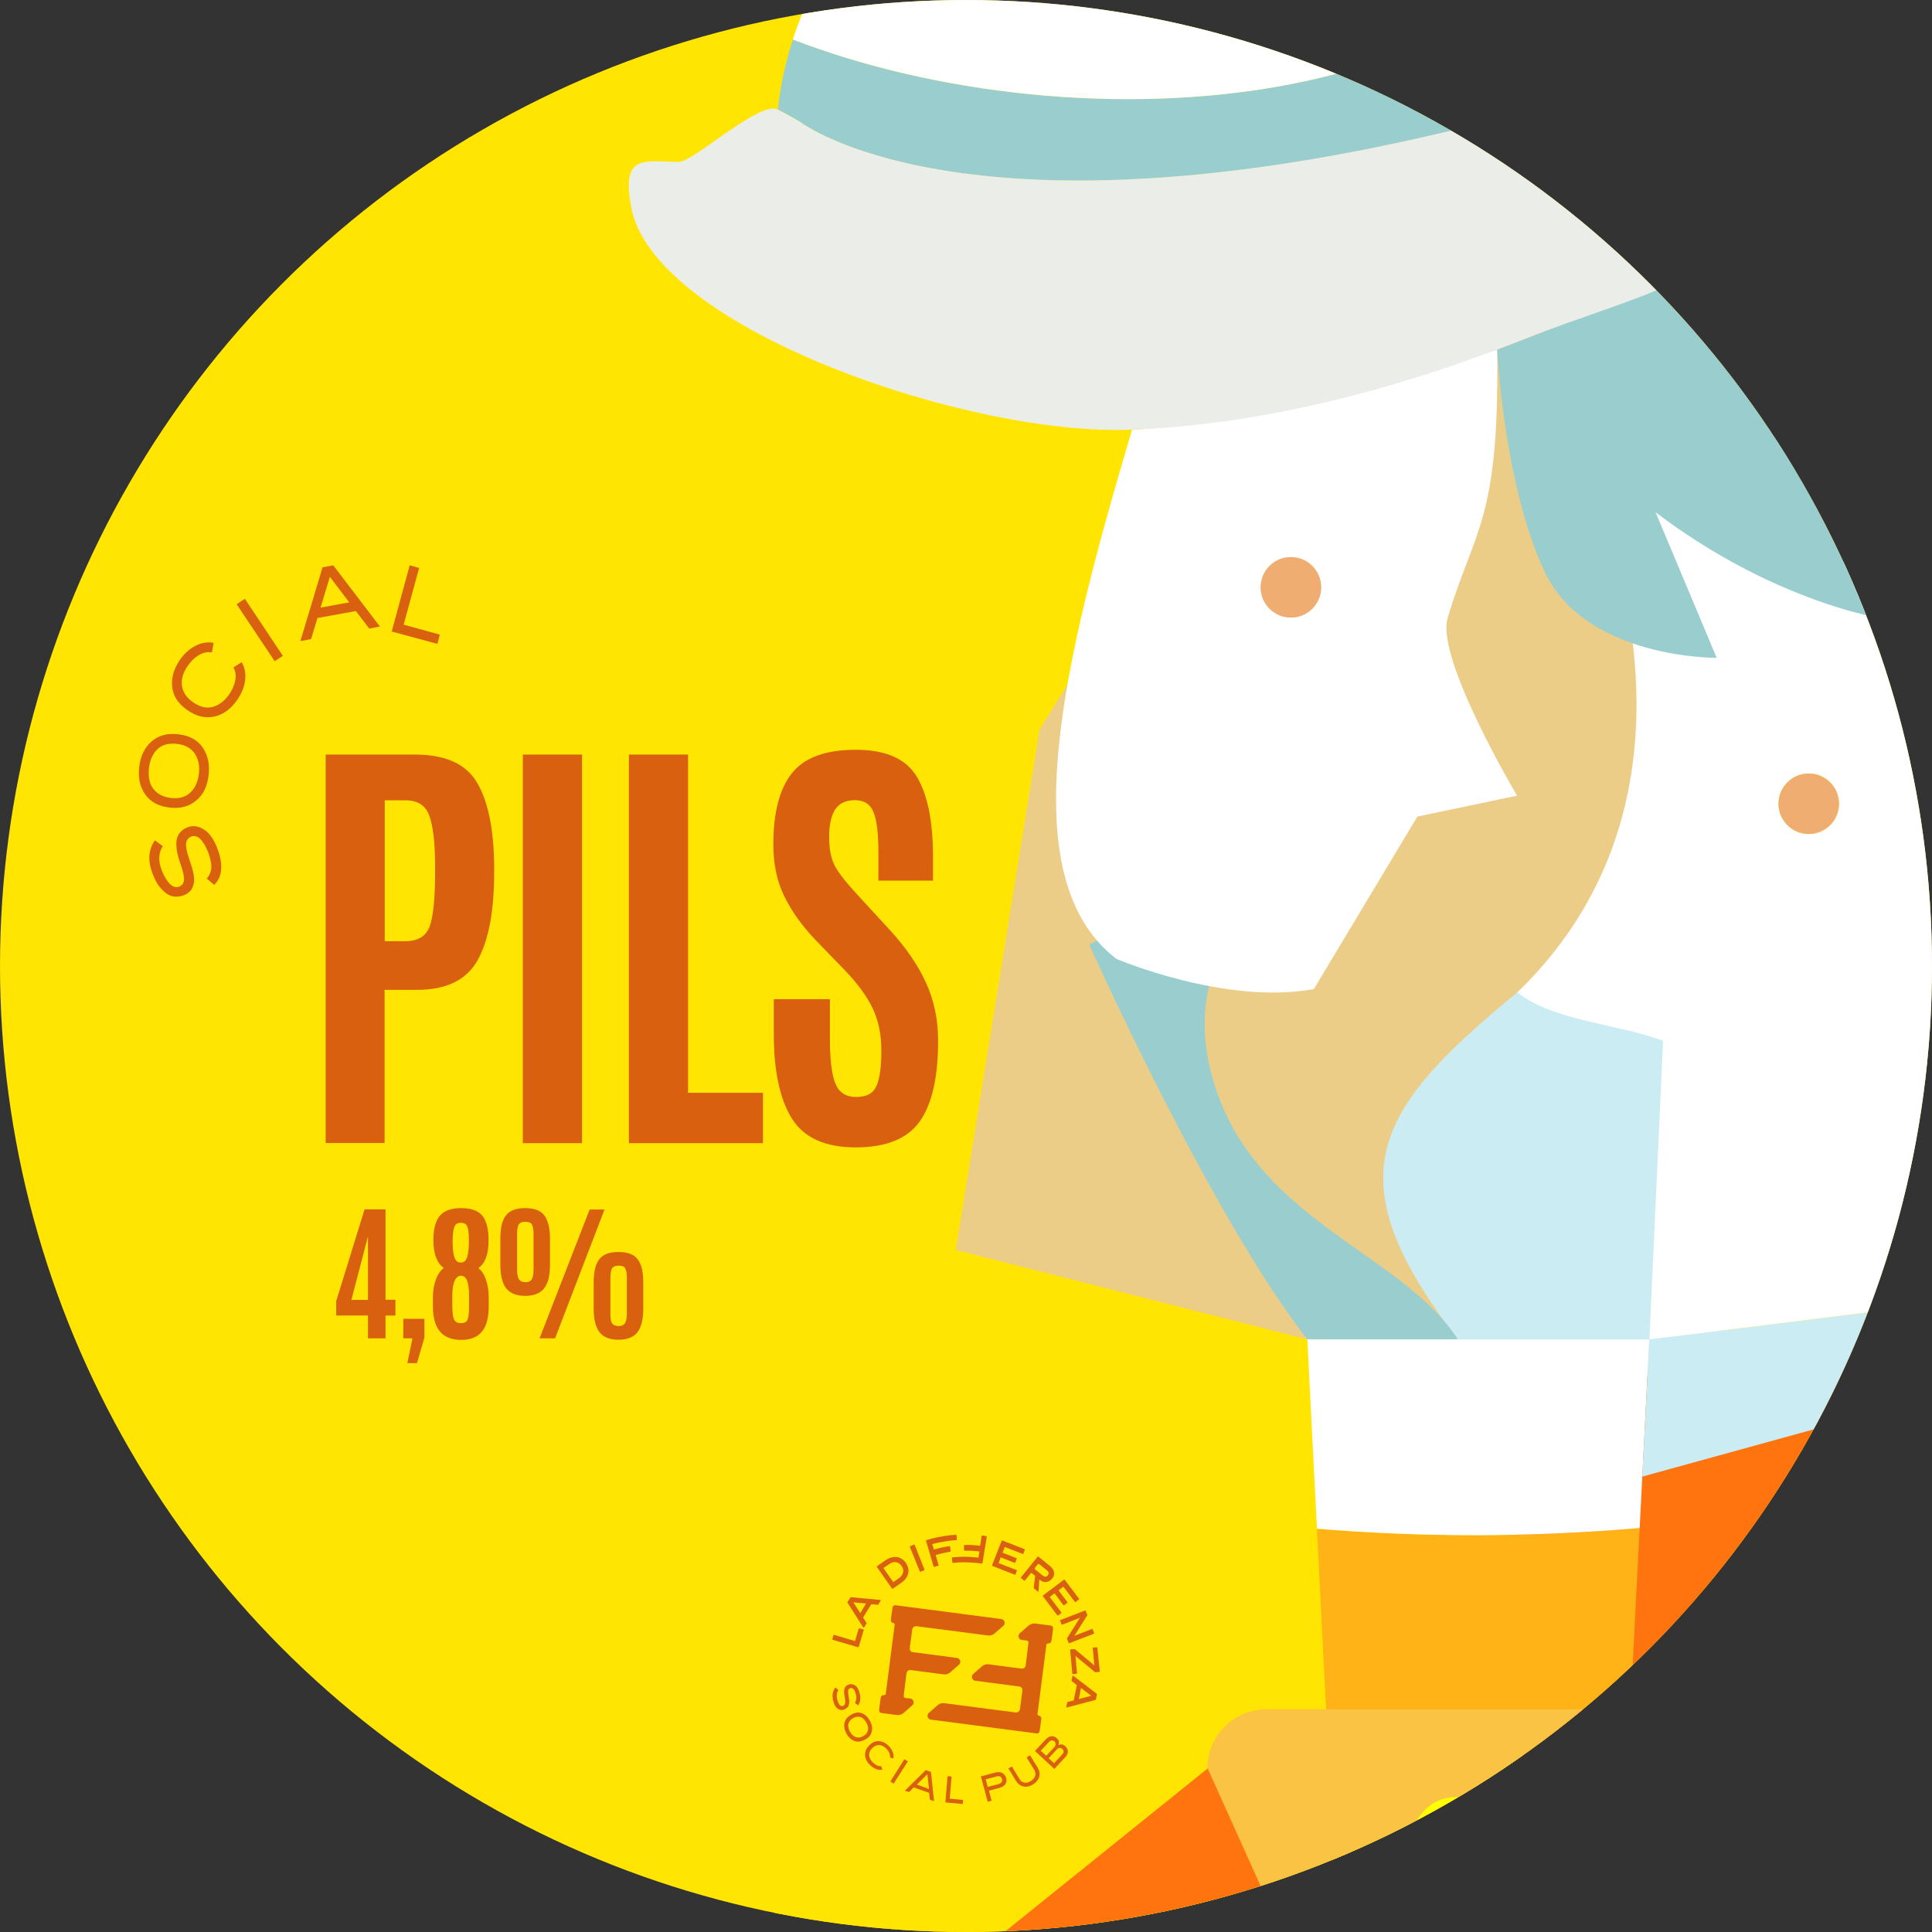<?xml version="1.0" encoding="utf-8"?>
<!-- Generator: Adobe Illustrator 23.0.0, SVG Export Plug-In . SVG Version: 6.00 Build 0)  -->
<svg version="1.1" id="Livello_1" xmlns="http://www.w3.org/2000/svg" xmlns:xlink="http://www.w3.org/1999/xlink" x="0px" y="0px"
	 viewBox="0 0 210 210" style="enable-background:new 0 0 210 210;" xml:space="preserve">
<rect x="0" y="0" width="210" height="210" fill="#333333" stroke="none"/>
<style type="text/css">
	.st0{fill:#FFE501;}
	.st1{clip-path:url(#SVGID_2_);}
	.st2{fill:#FFFFFF;}
	.st3{fill:#CCECF4;}
	.st4{fill:#FF740E;}
	.st5{fill:#ECCD88;}
	.st6{fill:#99CDCE;}
	.st7{fill:#FFFA7E;}
	.st8{fill:#FFB316;}
	.st9{fill:#FFFF00;}
	.st10{fill:#FBC343;}
	.st11{fill:#F0AD71;}
	.st12{fill:#E57712;}
	.st13{fill:#B7A649;}
	.st14{fill:#FAB314;}
	.st15{fill:#EBEDE8;}
	.st16{fill:#D8600F;}
</style>
<g>
	<g>
		<circle class="st0" cx="105" cy="105" r="105"/>
		<g>
			<g>
				<defs>
					<circle id="SVGID_1_" cx="105" cy="105" r="105"/>
				</defs>
				<clipPath id="SVGID_2_">
					<use xlink:href="#SVGID_1_"  style="overflow:visible;"/>
				</clipPath>
				<g class="st1">
					<path class="st2" d="M142.101,269.155"/>
					<rect x="144.173" y="100.501" class="st3" width="42.762" height="52.348"/>
					<polygon class="st0" points="81.126,148.587 146.7,148.587 146.7,235.728 85.557,235.728 					"/>
					<path class="st4" d="M216.655,248.566c0,0-6.655,125.606-6.992,135.715c-0.27,8.104-5.375,10.328-12.67,10.328
						c-7.295,0-29.704,0.017-29.704,0.017c0-17.219-10.075-146.06-10.075-146.06L216.655,248.566L216.655,248.566z"/>
					<polygon class="st4" points="221.727,148.587 164.93,149.244 164.93,243.259 217.312,235.728 					"/>
					<path class="st5" d="M142.842,30.765l28.963-1.23l14.052,19.747c0,0-0.91,42.172-20.926,58.582
						c-15.686,12.872-20.05,20.083-6.47,37.724h-16.36l-38.212-9.722l9.098-56.544L142.842,30.765z"/>
					<path class="st6" d="M129.464,97.25l4.667,4.499c0,0-5.611,5.729-1.954,16.663
						c4.852,14.473,20.302,17.876,26.284,27.177h-16.36c-10.699-13.765-23.706-42.93-23.706-42.93L129.464,97.25z"/>
					<path class="st7" d="M161.24,160.701h-0.657c0,0.084,0,0.169,0,0.253L161.24,160.701z"/>
					<g>
						<path class="st8" d="M143.145,166.177l3.538,69.551h27.985l3.555-69.635c-5.846,0.505-11.845,0.775-17.994,0.775
							C154.417,166.868,148.705,166.632,143.145,166.177z"/>
						<path class="st2" d="M142.101,145.588l1.045,20.572c5.56,0.455,11.272,0.708,17.084,0.708
							c6.133,0,12.148-0.27,17.994-0.775l1.045-20.505L142.101,145.588L142.101,145.588z"/>
					</g>
					<path class="st9" d="M138.242,276.063l-3.622-9.385l19.544-6.15c0,0,31.119,18.314,48.776,42.425
						c10.143,13.866,8.879,37.842,8.879,37.842l-21.852,53.831l-64.294-41.245L138.242,276.063z"/>
					<path class="st8" d="M157.837,262.803h-10.935l-7.649,2.409l5.678,34.927l29.485-25.526
						C167.575,269.239,161.493,265.162,157.837,262.803z"/>
					<path class="st9" d="M183.565,179.437c-3.505,0-6.352,2.847-6.352,6.352v22.644c0,3.505,2.847,6.352,6.352,6.352
						c3.505,0,6.352-2.847,6.352-6.352v-22.644C189.9,182.284,187.069,179.437,183.565,179.437z"/>
					<path class="st9" d="M189.9,196.302c0,0-12.266-17.91-12.704-10.514c-0.438,7.396-32.905,5.29-32.905,5.29
						s0.067,3.976,0.809,15.433c0.438,6.824,5.863,8.273,9.334,8.273h35.449v-18.483H189.9z"/>
					<g>
						<circle class="st10" cx="137.669" cy="192.225" r="6.436"/>
						<path class="st10" d="M131.267,192.225c0,0,2.763-6.436,6.402-6.436c13.782,0,39.527,0,39.527,0l-0.135,2.494
							c0,2.898-3.066,7.043-18.618,7.043c-7.295,0-4.212,11.204-13.344,11.204l-7.447-0.084L131.267,192.225z"/>
					</g>
					<path class="st4" d="M85.237,229.275l46.03-37.05l6.402,14.203c0,0-25.627,52.365-50.562,58.65L85.237,229.275z
						"/>
					<polygon class="st10" points="165.082,364.889 90.999,343.255 105.842,268.919 142.101,269.155 156.826,289.828 
						174.601,314.427 160.971,325.446 					"/>
					<path class="st9" d="M90.999,343.255l34.674,10.126l-13.715-57.824c0.303-11.322,8.155-21.027,19.157-23.723
						l10.985-2.679l15.096-20.589H86.281c0,0,0.371,7.531,0.826,16.512L90.999,343.255z"/>
					<path class="st2" d="M162.74,38.01c-10.126,2.932-31.254,8.374-39.695,8.711
						c-7.245,24.413-13.428,48.49-1.702,57.504c0,0,11.828,5.055,21.465,3.285c0,0,4.92-8.188,11.255-18.752
						l10.834-2.275c0,0-8.862-14.894-7.548-19.308C160.263,57.437,162.993,56.678,162.74,38.01z M143.6,63.839
						c0,1.82-1.466,3.285-3.285,3.285c-1.82,0-3.285-1.466-3.285-3.285s1.466-3.285,3.285-3.285
						C142.117,60.554,143.6,62.019,143.6,63.839z"/>
					<path class="st6" d="M87.073,13.31c0,0-1.078-0.674-2.527-1.398c0.286-2.645,0.842-5.189,1.634-7.615
						c7.582,2.915,16.36,5.004,25.812,5.947c19.207,1.904,36.629-1.432,47.395-8.054
						c1.365,3.505,2.224,7.228,2.51,11.103l0.017,0.067c-1.803,0.337-3.639,0.741-5.526,1.179
						C104.478,26.688,87.073,13.31,87.073,13.31z"/>
					<polygon class="st3" points="222.165,140.298 179.285,145.588 178.51,160.499 221.727,148.587 					"/>
					<path class="st2" d="M86.18,4.296c5.476-17.051,22.257-28.558,40.807-26.722
						c15.063,1.5,27.261,11.406,32.383,24.616c-10.749,6.638-28.188,9.957-47.395,8.054
						C102.54,9.3,93.762,7.211,86.18,4.296z"/>
					<path class="st2" d="M173.119,53.545c0,0,14.978,31.962-8.188,54.32c3.892,3.134,11.171,3.454,15.838,5.274
						l-1.483,32.45l42.88-5.307l3.858-73.022C226.023,67.276,187.474,58.447,173.119,53.545z M196.605,84.074
						c1.82,0,3.285,1.466,3.285,3.285c0,1.82-1.466,3.285-3.285,3.285c-1.82,0-3.285-1.466-3.285-3.285
						C193.32,85.54,194.803,84.074,196.605,84.074z"/>
					<ellipse class="st11" cx="196.602" cy="87.367" rx="3.285" ry="3.285"/>
					<circle class="st11" cx="140.315" cy="63.839" r="3.285"/>
					<ellipse class="st12" cx="138.861" cy="300.99" rx="3.285" ry="3.285"/>
					<path class="st13" d="M235.542,99.103"/>
					<g>
						<path class="st6" d="M182.116,30.631c13.108-9.688,18.837-8.93,18.837-8.93h27.413
							C228.365,21.718,221.103,32.046,182.116,30.631z"/>
						<path class="st6" d="M198.476,65.608c-10.901-3.707-23.858-11.541-35.736-27.598
							c1.011-0.371,2.039-0.775,3.066-1.179c6.099-2.409,11.508-4.465,16.326-6.183
							c38.987,1.415,46.249-8.93,46.249-8.93l-2.342,45.575C226.023,67.276,212.831,70.511,198.476,65.608z"/>
						<path class="st6" d="M198.762,49.383l-36.022-11.39c0,0,0.708,14.86,5.206,24.245
							c4.499,9.402,18.651,9.267,18.651,9.267l-6.655-15.854C185.603,56.443,198.762,49.383,198.762,49.383z"/>
					</g>
					<path class="st0" d="M157.197,248.566h38.347c0,0-7.986,11.053-26.621,16.731
						c-16.377,4.987-26.823,3.875-26.823,3.875L157.197,248.566z"/>
					<polygon class="st12" points="217.312,235.728 103.163,235.728 103.838,248.566 216.655,248.566 					"/>
					<path class="st8" d="M90.999,343.255c0,0,1.87,30.917,2.207,41.026c0.27,8.104,5.375,10.328,12.67,10.328
						s35.096,0,35.096,0l56.021,0.017c0-20.842-31.911-29.738-31.911-29.738L90.999,343.255z"/>
					<path class="st4" d="M91.42,350.365c0,0,1.449,23.807,1.786,33.916c0.27,8.104,5.375,10.328,12.67,10.328
						s29.704,0.017,29.704,0.017C135.58,371.375,91.42,350.365,91.42,350.365z"/>
					<polygon class="st9" points="167.811,385.865 165.082,364.889 90.999,343.255 91.42,350.365 					"/>
					<polygon class="st14" points="189.9,185.789 219.182,199.689 217.312,235.728 189.9,214.785 					"/>
					<path class="st13" d="M81.176,150.693"/>
					<polygon class="st4" points="156.826,289.828 142.101,269.155 87.764,278.371 87.932,281.471 					"/>
					<path class="st15" d="M182.116,30.631c-4.617,2.207-10.227,3.774-16.326,6.183
						c-1.028,0.404-2.039,0.809-3.066,1.179c-4.094,1.55-8.054,2.847-11.878,3.959
						c-10.126,2.932-19.376,4.414-27.817,4.751c-17.741,0.725-51.203-10.834-54.32-23.706
						c-1.365-6.436,1.28-5.408,5.139-5.408c1.483,0,8.744-6.655,10.665-5.695
						c1.432,0.725,2.527,1.398,2.527,1.398s17.404,13.378,69.298,1.23c1.887-0.438,3.74-0.842,5.526-1.179
						c46.974-9.098,66.063,7.868,66.467,8.357C228.163,21.617,204.069,20.083,182.116,30.631z"/>
					<path class="st0" d="M87.764,281.471l3.218,61.783l34.674,10.126l-11.845-49.939c0,0-4.145-12.855,15.079-17
						l27.918,3.37L87.764,281.471z"/>
				</g>
			</g>
		</g>
		<g>
			<path class="st16" d="M35.399,124.258V82.019h9.688c3.285,0,5.526,0.994,6.723,2.982
				c1.213,1.988,1.837,4.97,1.904,8.913v0.893c0,4.195-0.59,7.363-1.786,9.536
				c-1.196,2.174-3.403,3.252-6.638,3.252h-3.488v16.646h-6.402V124.258z M41.835,102.304h2.207
				c1.365,0,2.241-0.522,2.645-1.567c0.404-1.045,0.607-3.05,0.607-5.981v-0.809
				c-0.017-2.494-0.236-4.279-0.657-5.358c-0.421-1.078-1.28-1.601-2.561-1.601H41.818v15.315H41.835z"/>
			<path class="st16" d="M56.83,124.258V82.019h6.436v42.239H56.83z"/>
			<path class="st16" d="M68.355,124.258V82.019h6.436v36.764h8.138v5.476H68.355z"/>
			<path class="st16" d="M84.108,112.38v-3.774h6.099v4.246c0,2.359,0.202,4.01,0.607,4.954
				c0.404,0.96,1.146,1.432,2.258,1.432c1.112,0,1.837-0.388,2.19-1.179c0.354-0.792,0.539-2.055,0.539-3.841
				c0-1.769-0.32-3.319-0.96-4.65c-0.64-1.314-1.651-2.696-3.05-4.145l-3.117-3.218
				c-1.449-1.516-2.595-3.1-3.403-4.734c-0.809-1.634-1.213-3.521-1.213-5.661c0-3.488,0.674-6.082,2.022-7.767
				c1.348-1.702,3.656-2.544,6.942-2.544s5.493,0.994,6.655,2.965c1.163,1.971,1.735,4.852,1.735,8.643v2.611
				h-5.931v-3.016c0-2.055-0.169-3.521-0.522-4.397c-0.354-0.893-1.028-1.331-2.022-1.331
				c-0.994,0-1.719,0.337-2.157,1.011s-0.657,1.685-0.657,3.016c0,1.348,0.219,2.409,0.674,3.218
				c0.455,0.792,1.264,1.82,2.426,3.066l3.471,3.774c1.735,1.887,3.066,3.808,3.943,5.729
				c0.893,1.938,1.331,4.044,1.331,6.335c0,3.959-0.657,6.874-1.988,8.761c-1.331,1.887-3.656,2.831-6.975,2.831
				c-3.319,0-5.627-1.045-6.942-3.151C84.765,119.473,84.108,116.406,84.108,112.38z"/>
		</g>
		<g>
			<path class="st16" d="M16.832,91.336l0.859,0.64c-0.455,0.708-0.505,1.55-0.135,2.561
				c0.084,0.219,0.185,0.438,0.286,0.657c0.118,0.219,0.253,0.438,0.421,0.657c0.169,0.219,0.354,0.388,0.556,0.489
				c0.202,0.101,0.404,0.118,0.607,0.051c0.337-0.118,0.539-0.354,0.573-0.725
				c0.034-0.371-0.101-0.977-0.404-1.837c-0.118-0.337-0.219-0.657-0.286-0.944
				c-0.067-0.286-0.118-0.59-0.135-0.91c-0.017-0.32,0-0.607,0.067-0.859c0.067-0.253,0.202-0.489,0.404-0.708
				c0.202-0.219,0.472-0.388,0.809-0.505c0.556-0.202,1.146-0.101,1.752,0.286s1.095,1.129,1.483,2.207
				c0.59,1.668,0.455,2.932-0.404,3.791l-0.809-0.691c0.118-0.118,0.202-0.253,0.27-0.388
				c0.067-0.135,0.135-0.303,0.185-0.505c0.051-0.219,0.051-0.472,0.017-0.775
				c-0.051-0.303-0.135-0.657-0.27-1.062c-0.084-0.219-0.185-0.438-0.286-0.657
				c-0.101-0.219-0.236-0.438-0.404-0.657c-0.152-0.219-0.337-0.388-0.539-0.489
				c-0.202-0.101-0.404-0.118-0.607-0.051c-0.354,0.118-0.556,0.371-0.607,0.741
				c-0.051,0.371,0.067,0.994,0.371,1.837c0.101,0.303,0.185,0.556,0.253,0.775c0.067,0.219,0.118,0.489,0.185,0.758
				c0.051,0.286,0.067,0.539,0.051,0.758c-0.017,0.219-0.084,0.438-0.152,0.64c-0.084,0.219-0.219,0.404-0.404,0.556
				c-0.185,0.169-0.438,0.303-0.725,0.388c-0.354,0.118-0.725,0.135-1.095,0.051
				c-0.388-0.101-0.775-0.354-1.163-0.775c-0.404-0.421-0.725-1.011-0.994-1.735
				C16.04,93.526,16.141,92.347,16.832,91.336z"/>
			<path class="st16" d="M15.13,83.383c0.135-1.179,0.573-2.106,1.314-2.763c0.741-0.674,1.718-0.944,2.915-0.809
				c1.23,0.135,2.123,0.623,2.679,1.449c0.556,0.826,0.775,1.82,0.64,2.965c-0.135,1.23-0.59,2.174-1.365,2.797
				c-0.758,0.64-1.718,0.893-2.864,0.758c-1.213-0.135-2.106-0.623-2.662-1.432
				C15.214,85.54,14.995,84.546,15.13,83.383z M21.617,84.108c0.101-0.876-0.051-1.617-0.455-2.207
				s-1.045-0.944-1.921-1.045c-0.91-0.101-1.634,0.084-2.14,0.59c-0.505,0.489-0.809,1.179-0.91,2.039
				c-0.101,0.96,0.051,1.719,0.489,2.275c0.438,0.556,1.062,0.876,1.887,0.977
				c0.91,0.101,1.617-0.101,2.123-0.59C21.212,85.658,21.516,84.967,21.617,84.108z"/>
			<path class="st16" d="M25.374,72.55l0.893-0.573c0.354,0.607,0.472,1.28,0.371,2.005
				c-0.101,0.725-0.388,1.415-0.842,2.072c-0.708,1.028-1.55,1.634-2.527,1.837s-1.938-0.034-2.881-0.691
				c-1.011-0.691-1.567-1.533-1.668-2.527c-0.118-0.994,0.169-1.971,0.826-2.932
				c0.455-0.674,1.011-1.179,1.651-1.516c0.64-0.354,1.314-0.472,2.022-0.354l-0.185,1.045
				c-0.489-0.084-0.96,0.017-1.415,0.286c-0.455,0.27-0.859,0.657-1.196,1.146
				c-0.556,0.792-0.758,1.533-0.64,2.241c0.118,0.691,0.522,1.28,1.213,1.752
				c0.758,0.522,1.466,0.691,2.157,0.489s1.264-0.657,1.769-1.365c0.32-0.472,0.539-0.96,0.64-1.483
				C25.677,73.443,25.61,72.971,25.374,72.55z"/>
			<path class="st16" d="M30.159,70.41L30.159,70.41l0.59,0.876l-0.893,0.59l-0.59-0.893l0,0l-2.949-4.414l0,0
				l-0.59-0.893l0.893-0.59l0.59,0.893l0,0L30.159,70.41z"/>
			<path class="st16" d="M36.224,61.447l5.071,6.655l-1.163,0.219l-1.449-1.904l-4.178,0.758l-0.691,2.291l-1.163,0.219
				l2.409-8.02L36.224,61.447z M35.854,62.693l-1.011,3.353l3.117-0.573L35.854,62.693z"/>
			<path class="st16" d="M47.547,69.989l-4.97-1.348l1.954-7.194l1.028,0.286l-1.685,6.167l3.926,1.078
				L47.547,69.989z"/>
		</g>
		<g>
			<path class="st16" d="M39.998,145.47v-2.477h-3.454v-1.567l3.083-9.974h2.275v9.823h1.078v1.719h-1.078v2.477
				H39.998z M38.196,141.292h1.803v-6.908L38.196,141.292z"/>
			<path class="st16" d="M44.278,148.149l0.556-2.679h-0.994v-2.123h2.291v2.055l-0.809,2.763h-1.045V148.149z"/>
			<path class="st16" d="M52.382,144.746c-0.489,0.59-1.247,0.893-2.258,0.893c-1.011,0-1.786-0.303-2.291-0.893
				c-0.505-0.59-0.775-1.5-0.775-2.713c0-0.034,0-0.388,0-1.061c0-0.674,0.101-1.297,0.32-1.887
				c0.219-0.59,0.505-0.994,0.859-1.264c-0.741-0.522-1.129-1.533-1.129-3.016c0-1.23,0.236-2.106,0.708-2.662
				c0.472-0.556,1.247-0.826,2.308-0.826s1.837,0.27,2.291,0.809c0.455,0.539,0.691,1.432,0.691,2.696
				c0,1.5-0.371,2.51-1.112,3.016c0.354,0.253,0.623,0.674,0.826,1.264c0.202,0.59,0.303,1.23,0.303,1.954
				v0.96C53.123,143.229,52.871,144.156,52.382,144.746z M49.349,143.415c0.118,0.27,0.371,0.404,0.758,0.404
				c0.371,0,0.623-0.135,0.725-0.404s0.152-0.758,0.152-1.466v-1.146c0-1.432-0.286-2.14-0.876-2.14
				c-0.286,0-0.522,0.185-0.691,0.556c-0.169,0.371-0.253,0.91-0.253,1.601v1.163
				C49.164,142.673,49.231,143.145,49.349,143.415z M49.619,137.063c0.118,0.118,0.27,0.169,0.472,0.169l0,0
				c0.202,0,0.354-0.067,0.472-0.185c0.118-0.118,0.219-0.354,0.286-0.691c0.067-0.337,0.118-0.792,0.118-1.398
				c0-0.59-0.034-1.028-0.084-1.331c-0.067-0.286-0.152-0.489-0.27-0.573c-0.118-0.084-0.286-0.135-0.522-0.135
				s-0.404,0.051-0.522,0.152c-0.236,0.202-0.371,0.842-0.371,1.938S49.366,136.81,49.619,137.063z"/>
			<path class="st16" d="M59.138,140.045c-0.421,0.539-1.112,0.809-2.055,0.809s-1.617-0.27-2.055-0.809
				c-0.421-0.539-0.64-1.398-0.64-2.561v-2.847c0-1.179,0.202-2.039,0.623-2.544
				c0.404-0.522,1.095-0.775,2.072-0.775s1.668,0.253,2.072,0.775c0.404,0.522,0.623,1.365,0.623,2.544v2.847
				C59.779,138.647,59.576,139.489,59.138,140.045z M56.409,139.051c0.135,0.202,0.354,0.32,0.691,0.32
				c0.337,0,0.573-0.101,0.691-0.32c0.135-0.202,0.202-0.556,0.202-1.045v-3.909c0-0.472-0.067-0.809-0.185-1.011
				c-0.118-0.185-0.354-0.286-0.708-0.286c-0.354,0-0.59,0.101-0.708,0.286c-0.118,0.202-0.185,0.522-0.185,1.011
				v3.909C56.207,138.495,56.274,138.832,56.409,139.051z M58.65,145.47l5.442-14.001h1.617l-5.375,14.001H58.65z
				 M69.281,144.813c-0.421,0.539-1.112,0.809-2.055,0.809c-0.944,0-1.617-0.27-2.055-0.809
				c-0.421-0.539-0.64-1.398-0.64-2.561v-2.847c0-1.179,0.202-2.039,0.623-2.544
				c0.404-0.522,1.095-0.775,2.072-0.775c0.977,0,1.668,0.253,2.072,0.775c0.421,0.522,0.623,1.365,0.623,2.544v2.847
				C69.921,143.415,69.702,144.274,69.281,144.813z M66.518,143.819c0.135,0.202,0.371,0.32,0.708,0.32
				s0.573-0.101,0.708-0.32c0.135-0.219,0.202-0.556,0.202-1.045v-3.909c0-0.472-0.067-0.809-0.185-1.011
				c-0.118-0.202-0.354-0.286-0.708-0.286c-0.354,0-0.59,0.101-0.708,0.286c-0.118,0.185-0.185,0.522-0.185,1.011
				v3.909C66.333,143.263,66.4,143.617,66.518,143.819z"/>
		</g>
	</g>
	<g>
		<path class="st16" d="M98.53,181.88c0.017-0.101,0.067-0.202,0.152-0.27s0.185-0.101,0.303-0.084l3.589,0.472
			c0.253,0.034,0.505-0.051,0.691-0.202l0.977-0.859c0.118-0.101,0.169-0.27,0.118-0.438
			c-0.051-0.152-0.185-0.27-0.337-0.286l-4.886-0.64c-0.169-0.067-0.27-0.236-0.253-0.421l0.27-2.039
			c0.034-0.219,0.236-0.371,0.455-0.354l7.784,1.011c0.253,0.034,0.505-0.051,0.691-0.202l0.977-0.859
			c0.118-0.101,0.169-0.27,0.118-0.438c-0.051-0.152-0.185-0.27-0.337-0.286l-11.491-1.5l0,0
			c-0.084-0.017-0.152,0-0.219,0.051c-0.101,0.067-0.118,0.202-0.135,0.32l-0.152,1.095
			c-0.017,0.118-0.017,0.253,0.051,0.354c0.034,0.051,0.084,0.084,0.152,0.101c0.017,0,0.017,0,0.034,0
			c0.084,0.017,0.152,0.084,0.169,0.152l-0.944,7.346l-0.017,0.185c-0.017,0.084-0.084,0.152-0.169,0.169h-0.051
			c-0.303-0.034-0.337,0.253-0.354,0.371l-0.152,1.112c-0.017,0.118-0.051,0.421,0.253,0.455l1.685,0.219
			c0.303,0.034,0.59-0.118,0.691-0.202l0.977-0.859c0.118-0.101,0.169-0.27,0.118-0.438
			c-0.051-0.152-0.185-0.27-0.337-0.286l-0.539-0.067c-0.118-0.017-0.202-0.118-0.185-0.236L98.53,181.88z"/>
		<path class="st16" d="M113.728,178.797c0.017-0.084,0.084-0.152,0.169-0.169h0.051
			c0.303,0.034,0.337-0.253,0.354-0.371l0.152-1.112c0.017-0.118,0.051-0.421-0.253-0.455l-1.685-0.219
			c-0.303-0.034-0.59,0.118-0.691,0.202l-0.977,0.859c-0.118,0.101-0.169,0.27-0.118,0.438
			c0.051,0.152,0.185,0.27,0.337,0.286l0.539,0.067c0.118,0.017,0.202,0.118,0.185,0.236l-0.303,2.46
			c-0.017,0.101-0.067,0.202-0.152,0.27s-0.185,0.101-0.303,0.084l-3.589-0.472
			c-0.253-0.034-0.505,0.051-0.691,0.202l-0.977,0.859c-0.118,0.101-0.169,0.27-0.118,0.438
			c0.051,0.152,0.185,0.27,0.337,0.286l4.886,0.64c0.169,0.067,0.27,0.236,0.253,0.421l-0.27,2.039
			c-0.034,0.219-0.236,0.371-0.455,0.354l-7.784-1.011c-0.253-0.034-0.505,0.051-0.691,0.202l-0.977,0.859
			c-0.118,0.101-0.169,0.27-0.118,0.438c0.051,0.152,0.185,0.27,0.337,0.286l11.491,1.5l0,0
			c0.084,0.017,0.152,0,0.219-0.051c0.101-0.067,0.118-0.202,0.135-0.32l0.152-1.095
			c0.017-0.118,0.017-0.253-0.051-0.354c-0.034-0.051-0.084-0.084-0.152-0.101c-0.017,0-0.017,0-0.034,0
			c-0.084-0.017-0.152-0.084-0.169-0.152l0.944-7.346L113.728,178.797z"/>
		<path class="st16" d="M93.273,179.049c0.034,0,0.051-0.017,0.067-0.034l0.539-1.82c0-0.017,0-0.034,0-0.051
			c0-0.017-0.017-0.017-0.034-0.034l-0.421-0.118c-0.017,0-0.034,0-0.051,0s-0.017,0.017-0.034,0.034l-0.404,1.348
			l-2.275-0.674c-0.034-0.017-0.067,0-0.067,0.034l-0.118,0.421c0,0.017,0,0.034,0,0.051
			c0,0.017,0.017,0.017,0.034,0.034L93.273,179.049L93.273,179.049z"/>
		<path class="st16" d="M93.829,176.893c0,0.017,0.017,0.017,0.034,0.017H93.88c0.017,0,0.034-0.017,0.051-0.034
			l0.253-0.404c0.017-0.034,0.017-0.067,0-0.084l-0.371-0.573l0.893-1.449l0.691,0.067c0.017,0,0.034,0,0.034,0
			c0.017,0,0.017-0.017,0.034-0.017l0.253-0.421c0.017-0.017,0.017-0.034,0-0.051
			c-0.017-0.017-0.017-0.034-0.051-0.034l-3.151-0.303c-0.017,0-0.034,0-0.034,0s0,0-0.017,0
			s-0.017,0.017-0.034,0.034l-0.303,0.489c-0.017,0.034-0.017,0.067,0,0.084L93.829,176.893z M94.133,174.298
			l-0.623,1.045l-0.758-1.179L94.133,174.298z"/>
		<path class="st16" d="M96.963,172.68c0,0.017,0.017,0.017,0.034,0.017c0.017,0,0.034,0,0.051-0.017l0.944-0.657
			c0.404-0.286,0.64-0.623,0.725-1.011s0-0.758-0.27-1.146c-0.135-0.202-0.303-0.354-0.489-0.455
			c-0.185-0.101-0.371-0.169-0.556-0.169c-0.185-0.017-0.388,0.017-0.573,0.067
			c-0.185,0.051-0.371,0.152-0.556,0.27l-0.944,0.657c-0.034,0.017-0.034,0.051-0.017,0.084L96.963,172.68z
			 M96.593,170.052c0.27-0.202,0.539-0.286,0.775-0.253c0.253,0.034,0.455,0.169,0.623,0.404
			c0.185,0.253,0.236,0.505,0.152,0.758c-0.067,0.236-0.236,0.455-0.489,0.623l-0.556,0.388l-1.078-1.533
			L96.593,170.052z"/>
		<path class="st16" d="M107.898,170.221l2.409,0.944l0,0c0.017,0,0.017,0,0.034,0c0.017,0,0.017-0.017,0.034-0.034
			l0.152-0.404c0.017-0.034,0-0.067-0.034-0.067l-1.954-0.758l0.236-0.623l1.5,0.59c0.017,0,0.034,0,0.051,0
			s0.017-0.017,0.034-0.034l0.152-0.404c0.017-0.034,0-0.067-0.034-0.067l-1.5-0.59l0.236-0.623l1.954,0.758
			c0.034,0.017,0.067,0,0.067-0.034l0.152-0.404c0-0.017,0-0.034,0-0.051c0-0.017-0.017-0.017-0.034-0.034
			l-2.409-0.944c-0.034-0.017-0.067,0-0.067,0.034l-1.045,2.662C107.847,170.17,107.864,170.204,107.898,170.221z"/>
		<path class="st16" d="M113.374,173.523l1.567,2.072c0,0.017,0.017,0.017,0.034,0.017l0,0
			c0.017,0,0.034,0,0.034-0.017l0.354-0.27c0.017-0.017,0.017-0.017,0.017-0.034c0-0.017,0-0.034-0.017-0.034
			l-1.264-1.668l0.522-0.404l0.96,1.28c0.017,0.017,0.051,0.034,0.084,0.017l0.354-0.27
			c0.017-0.017,0.017-0.017,0.017-0.034c0-0.017,0-0.034-0.017-0.034l-0.96-1.28l0.522-0.404l1.264,1.668
			c0.017,0.017,0.017,0.017,0.034,0.017c0.017,0,0.034,0,0.034-0.017l0.354-0.27
			c0.017-0.017,0.034-0.051,0.017-0.084l-1.567-2.072c-0.017-0.017-0.017-0.017-0.034-0.017
			c-0.017,0-0.034,0-0.034,0.017l-2.275,1.718C113.357,173.456,113.34,173.489,113.374,173.523z"/>
		<path class="st16" d="M115.227,176.151l0.152,0.404c0,0.017,0.017,0.017,0.034,0.034c0.017,0,0.034,0,0.051,0
			l1.921-0.741l-1.382,2.19c-0.017,0.034-0.017,0.067-0.017,0.101l0.169,0.438c0,0.017,0.017,0.034,0.034,0.034
			c0.017,0,0.017,0,0.034,0l2.662-1.028c0.017,0,0.017-0.017,0.034-0.034c0-0.017,0-0.034,0-0.051l-0.152-0.404
			c-0.017-0.034-0.051-0.051-0.067-0.034l-1.921,0.741l1.382-2.19c0.034-0.051,0.017-0.067,0.017-0.101
			l-0.169-0.421c-0.017-0.034-0.051-0.051-0.067-0.034l-2.662,1.028
			C115.227,176.084,115.21,176.118,115.227,176.151z"/>
		<path class="st16" d="M119.271,179.1c0-0.034-0.034-0.051-0.067-0.051l-0.371,0.034
			c-0.017,0-0.034,0.017-0.034,0.017c-0.017,0.017-0.017,0.034-0.017,0.034l0.169,1.887l-2.072-1.735
			c-0.034-0.017-0.067-0.034-0.101-0.034l-0.404,0.034c-0.034,0-0.051,0.034-0.051,0.067l0.236,2.561
			c0,0.034,0.017,0.051,0.051,0.051c0.017,0,0.017,0,0.034,0c0,0,0,0,0.017,0h0.017l0.337-0.034
			c0.017,0,0.034-0.017,0.034-0.017c0.017-0.017,0.017-0.034,0.017-0.034l-0.169-1.887l2.089,1.735
			c0.034,0.017,0.067,0.034,0.101,0.034l0.404-0.034c0.034,0,0.051-0.034,0.051-0.067L119.271,179.1z"/>
		<path class="st16" d="M119.17,184.07l-2.51-1.921c-0.017-0.017-0.034-0.017-0.051,0
			c-0.017,0-0.034,0.017-0.034,0.034l-0.101,0.472c0,0.034,0.017,0.067,0.034,0.084l0,0l0.539,0.421l-0.337,1.668
			l-0.657,0.169c-0.017,0-0.034,0-0.034,0.017c-0.017,0-0.017,0.017-0.017,0.034l-0.101,0.472
			c0,0.017,0,0.034,0.017,0.051c0,0,0.017,0.017,0.034,0.017c0.017,0,0.017,0,0.034,0l3.066-0.809
			c0,0,0.017-0.017,0.034-0.017c0,0,0,0,0.017-0.017c0-0.017,0.017-0.017,0.017-0.034l0.118-0.556
			C119.203,184.104,119.186,184.087,119.17,184.07z M117.266,184.677l0.236-1.196l1.112,0.842L117.266,184.677z"/>
		<path class="st16" d="M99.086,168.603l0.893,2.207c0,0.017,0.017,0.034,0.034,0.034c0.017,0,0.017,0,0.034,0
			l0.404-0.169c0.034-0.017,0.051-0.051,0.034-0.067l-0.185-0.472l-0.876-2.207
			c-0.017-0.034-0.051-0.051-0.067-0.034l-0.421,0.169c-0.017,0-0.017,0.017-0.034,0.034c0,0.017,0,0.034,0,0.051
			L99.086,168.603z"/>
		<path class="st16" d="M111.032,171.569L111.032,171.569l0.286,0.236c0.017,0.017,0.067,0.017,0.084-0.017
			l0.691-0.842l0.421,0.337l-0.152,1.314c0,0.017,0,0.034,0.017,0.051l0.421,0.337l0.017,0.017
			c0.017,0,0.017,0,0.034,0c0.017,0,0.034-0.034,0.034-0.051l0.084-1.28l0.084,0.067
			c0.253,0.202,0.421,0.236,0.657,0.219c0.236-0.017,0.455-0.135,0.64-0.354c0.185-0.219,0.253-0.438,0.219-0.691
			c-0.034-0.236-0.169-0.472-0.421-0.674l-1.28-1.045c-0.017-0.017-0.067-0.017-0.084,0.017l-1.769,2.19
			C110.964,171.434,110.964,171.518,111.032,171.569z M112.514,170.389L112.514,170.389l0.27-0.337
			c0.034-0.051,0.101-0.067,0.152-0.051c0.017,0,0.034,0.017,0.051,0.034l0.775,0.623
			c0.135,0.101,0.202,0.202,0.219,0.286c0.017,0.101-0.017,0.185-0.084,0.286
			c-0.084,0.101-0.185,0.152-0.286,0.152c-0.101-0.017-0.202-0.067-0.303-0.152l-0.775-0.623
			c-0.034-0.017-0.051-0.067-0.051-0.101C112.481,170.457,112.498,170.423,112.514,170.389z"/>
		<path class="st16" d="M92.212,185.452c0.034-0.084,0.067-0.185,0.084-0.303c0.017-0.118,0.017-0.253,0-0.354
			c-0.017-0.118-0.034-0.253-0.051-0.388c-0.051-0.32-0.084-0.522-0.051-0.64
			c0.017-0.152,0.118-0.253,0.253-0.286c0.101-0.017,0.253,0,0.388,0.185c0.084,0.135,0.152,0.32,0.219,0.607
			c0.067,0.27,0.017,0.539-0.118,0.826l0.337,0.27c0.236-0.354,0.303-0.758,0.185-1.264
			c-0.101-0.421-0.253-0.725-0.472-0.876c-0.219-0.152-0.421-0.202-0.657-0.152
			c-0.135,0.034-0.236,0.084-0.32,0.152c-0.084,0.067-0.135,0.135-0.185,0.219
			c-0.034,0.084-0.051,0.185-0.067,0.303c0,0.135,0,0.253,0,0.354c0.017,0.118,0.034,0.236,0.067,0.388
			c0.051,0.303,0.067,0.522,0.034,0.657c-0.051,0.202-0.169,0.27-0.27,0.286c-0.101,0.017-0.185,0-0.27-0.067
			c-0.067-0.051-0.118-0.135-0.169-0.236c-0.034-0.084-0.067-0.169-0.101-0.253
			c-0.017-0.067-0.051-0.152-0.067-0.236c-0.067-0.388-0.017-0.708,0.152-0.927l-0.303-0.303
			c-0.152,0.169-0.253,0.371-0.303,0.607c-0.051,0.253-0.034,0.505,0.017,0.775
			c0.051,0.219,0.118,0.404,0.202,0.573c0.084,0.152,0.185,0.27,0.286,0.337c0.101,0.067,0.202,0.118,0.303,0.152
			c0.101,0.017,0.202,0.017,0.303,0c0.135-0.034,0.236-0.084,0.32-0.152
			C92.111,185.603,92.178,185.536,92.212,185.452z"/>
		<path class="st16" d="M94.756,188.215c0.084-0.371,0.017-0.775-0.202-1.179c-0.219-0.404-0.505-0.674-0.859-0.809
			c-0.051-0.017-0.101-0.034-0.135-0.051c-0.32-0.084-0.657-0.017-1.011,0.185
			c-0.388,0.219-0.64,0.489-0.741,0.859c-0.101,0.371-0.034,0.758,0.185,1.196
			c0.219,0.388,0.505,0.674,0.859,0.809c0.354,0.135,0.741,0.101,1.163-0.135
			C94.436,188.889,94.672,188.585,94.756,188.215z M94.335,188.097c-0.067,0.253-0.236,0.472-0.522,0.623
			c-0.253,0.135-0.489,0.185-0.708,0.118c-0.034-0.017-0.084-0.017-0.118-0.034
			c-0.236-0.101-0.455-0.303-0.607-0.59c-0.169-0.303-0.219-0.59-0.169-0.842
			c0.067-0.253,0.236-0.455,0.522-0.623c0.286-0.152,0.539-0.185,0.792-0.118
			c0.253,0.084,0.455,0.286,0.64,0.607C94.352,187.558,94.402,187.844,94.335,188.097z"/>
		<path class="st16" d="M97.098,191.147c0.051-0.219,0.034-0.455-0.051-0.674c-0.084-0.236-0.236-0.472-0.438-0.691
			c-0.253-0.253-0.522-0.421-0.826-0.489c-0.084-0.017-0.152-0.034-0.236-0.034
			c-0.388-0.034-0.725,0.118-1.062,0.455c-0.32,0.32-0.472,0.657-0.455,1.045c0,0.371,0.185,0.741,0.522,1.078
			c0.202,0.202,0.438,0.354,0.674,0.455c0.219,0.084,0.455,0.101,0.674,0.067l-0.118-0.388
			c-0.169,0.017-0.32-0.017-0.489-0.101c-0.152-0.067-0.303-0.185-0.438-0.32
			c-0.253-0.253-0.371-0.505-0.388-0.775c-0.017-0.27,0.101-0.522,0.337-0.758c0.219-0.219,0.472-0.337,0.741-0.337
			s0.522,0.135,0.792,0.388c0.303,0.303,0.438,0.64,0.404,0.96L97.098,191.147z"/>
		<path class="st16" d="M101.192,192.612L101.192,192.612l-0.556-0.202c-0.017,0-0.017,0-0.017,0l-2.258,2.224
			l0.438,0.152h0.017l0.505-0.505l1.668,0.59l0.084,0.725c0,0.017,0,0.017,0,0.017l0.455,0.169L101.192,192.612
			C101.192,192.629,101.192,192.612,101.192,192.612z M99.659,193.977l1.146-1.129l0.169,1.601L99.659,193.977z"/>
		<polygon class="st16" points="103.433,193.101 102.995,193.067 102.759,195.915 104.646,196.083 104.68,195.645 
			103.231,195.51 		"/>
		<path class="st16" d="M108.943,192.713c-0.202-0.101-0.455-0.118-0.741-0.051l-1.584,0.421l0.741,2.763l0.421-0.118
			l-0.286-1.095l1.163-0.303c0.286-0.084,0.505-0.219,0.623-0.404c0.118-0.185,0.152-0.404,0.084-0.674
			C109.263,193,109.145,192.831,108.943,192.713z M108.858,193.724c-0.067,0.084-0.185,0.152-0.337,0.202
			l-1.163,0.303l-0.219-0.826l1.163-0.303c0.169-0.051,0.303-0.051,0.404,0c0.101,0.051,0.169,0.135,0.202,0.27
			C108.959,193.539,108.909,193.657,108.858,193.724z"/>
		<path class="st16" d="M111.958,190.793l-0.371,0.219l0.809,1.331c0.152,0.236,0.185,0.472,0.118,0.691
			c-0.067,0.219-0.219,0.404-0.472,0.556c-0.084,0.051-0.185,0.101-0.27,0.135
			c-0.084,0.034-0.202,0.051-0.303,0.051c-0.118,0-0.253-0.034-0.371-0.101s-0.219-0.185-0.303-0.337l-0.809-1.331
			l-0.371,0.219l0.809,1.331c0.202,0.337,0.472,0.539,0.809,0.623c0.337,0.084,0.691,0,1.045-0.219
			c0.337-0.202,0.573-0.489,0.674-0.809c0.101-0.337,0.051-0.657-0.169-1.028L111.958,190.793z"/>
		<path class="st16" d="M115.497,189.63c-0.101-0.034-0.185-0.034-0.27,0l-0.169,0.051l0.034-0.185
			c0.034-0.202-0.034-0.371-0.202-0.539c-0.202-0.185-0.388-0.253-0.607-0.236
			c-0.202,0.017-0.421,0.135-0.607,0.337l-1.179,1.264l2.106,1.954l1.179-1.264c0.202-0.219,0.303-0.438,0.286-0.64
			c0-0.219-0.101-0.404-0.286-0.573C115.699,189.714,115.615,189.664,115.497,189.63z M113.121,190.304l0.876-0.944
			c0.286-0.303,0.522-0.169,0.607-0.084c0.185,0.169,0.185,0.388,0.017,0.607l0,0l-0.893,0.96L113.121,190.304z
			 M115.446,190.708L115.446,190.708l-0.876,0.944l-0.59-0.539l0.893-0.96c0.185-0.202,0.404-0.219,0.59-0.051
			C115.564,190.186,115.733,190.405,115.446,190.708z"/>
		<polygon class="st16" points="98.294,191.214 98.042,191.635 96.778,193.64 97.132,193.876 97.401,193.455 
			98.682,191.45 		"/>
		<path class="st16" d="M100.788,167.929L100.788,167.929l0.691,2.342c0,0.017,0.017,0.034,0.034,0.034h0.017
			c0.017,0,0.017,0,0.034,0c0.135-0.034,0.27-0.084,0.421-0.118c0.017,0,0.034-0.017,0.034-0.034
			s0.017-0.034,0-0.051l-0.32-1.078c0.522-0.152,1.045-0.27,1.584-0.354c0.034,0,0.051-0.034,0.051-0.067
			l-0.067-0.489c0-0.017-0.017-0.034-0.017-0.034c-0.017-0.017-0.034-0.017-0.051-0.017
			c-0.573,0.084-1.129,0.202-1.685,0.371l-0.185-0.607c0,0,0,0,0.017,0c0.067-0.017,0.152-0.034,0.219-0.051
			c0.051-0.017,0.118-0.034,0.169-0.034c0.067-0.017,0.118-0.034,0.185-0.051
			c0.067-0.017,0.118-0.034,0.185-0.034c0.051-0.017,0.118-0.017,0.169-0.034
			c0.067-0.017,0.135-0.017,0.202-0.034c0.051-0.017,0.101-0.017,0.152-0.034c0.067-0.017,0.152-0.017,0.219-0.034
			c0.051,0,0.084-0.017,0.135-0.017c0.084-0.017,0.152-0.017,0.236-0.034l0,0c0.118-0.017,0.219-0.017,0.337-0.034
			l0,0c0.135-0.017,0.27-0.017,0.404-0.034c0.017,0,0.034,0,0.034-0.017c0.017-0.017,0.017-0.034,0.017-0.034
			l-0.034-0.472c0-0.034-0.034-0.051-0.067-0.051c-0.354,0.017-0.691,0.051-1.028,0.101
			c-0.051,0-0.084,0.017-0.135,0.017c-0.067,0.017-0.152,0.017-0.219,0.034c-0.051,0.017-0.118,0.017-0.169,0.034
			c-0.067,0.017-0.135,0.017-0.202,0.034s-0.118,0.017-0.185,0.034c-0.067,0.017-0.135,0.034-0.185,0.034
			c-0.067,0.017-0.135,0.034-0.202,0.051c-0.051,0.017-0.118,0.034-0.169,0.034
			c-0.084,0.017-0.169,0.034-0.236,0.067c-0.017,0-0.051,0.017-0.067,0.017l0,0c-0.017,0-0.017,0-0.034,0.017l0,0
			h-0.017c-0.118,0.034-0.236,0.067-0.354,0.101h-0.017c-0.017,0-0.034,0.034-0.034,0.051l0,0v0.017
			L100.788,167.929z"/>
		<path class="st16" d="M104.832,168.536c0.017,0.017,0.034,0.017,0.034,0.017c0.522-0.017,1.062,0.017,1.601,0.084
			l-0.118,0.674c-0.32-0.034-0.64-0.067-0.96-0.084c0,0,0,0-0.017,0c-0.152,0-0.303-0.017-0.472-0.017h-0.017
			c-0.455,0-0.91,0.017-1.365,0.067c-0.034,0-0.051,0.034-0.051,0.067l0.051,0.489
			c0,0.017,0.017,0.034,0.017,0.034l0.017,0.017h0.017c0.27-0.034,0.556-0.051,0.842-0.067l0,0h0.017
			c0.623-0.017,1.264,0.017,1.887,0.084c0.135,0.017,0.27,0.034,0.404,0.051l0,0l0,0l0,0l0,0
			c0.017,0,0.034,0,0.051-0.017c0.017-0.017,0.017-0.017,0.017-0.034l0.084-0.489v-0.017l0.388-2.359
			c0-0.034-0.017-0.067-0.051-0.067c-0.152-0.017-0.303-0.051-0.438-0.067c-0.034,0-0.051,0.017-0.067,0.051
			l-0.169,1.062c-0.573-0.067-1.146-0.101-1.702-0.084c-0.034,0-0.051,0.034-0.051,0.051v0.489
			C104.815,168.502,104.815,168.519,104.832,168.536z"/>
	</g>
</g>
</svg>
